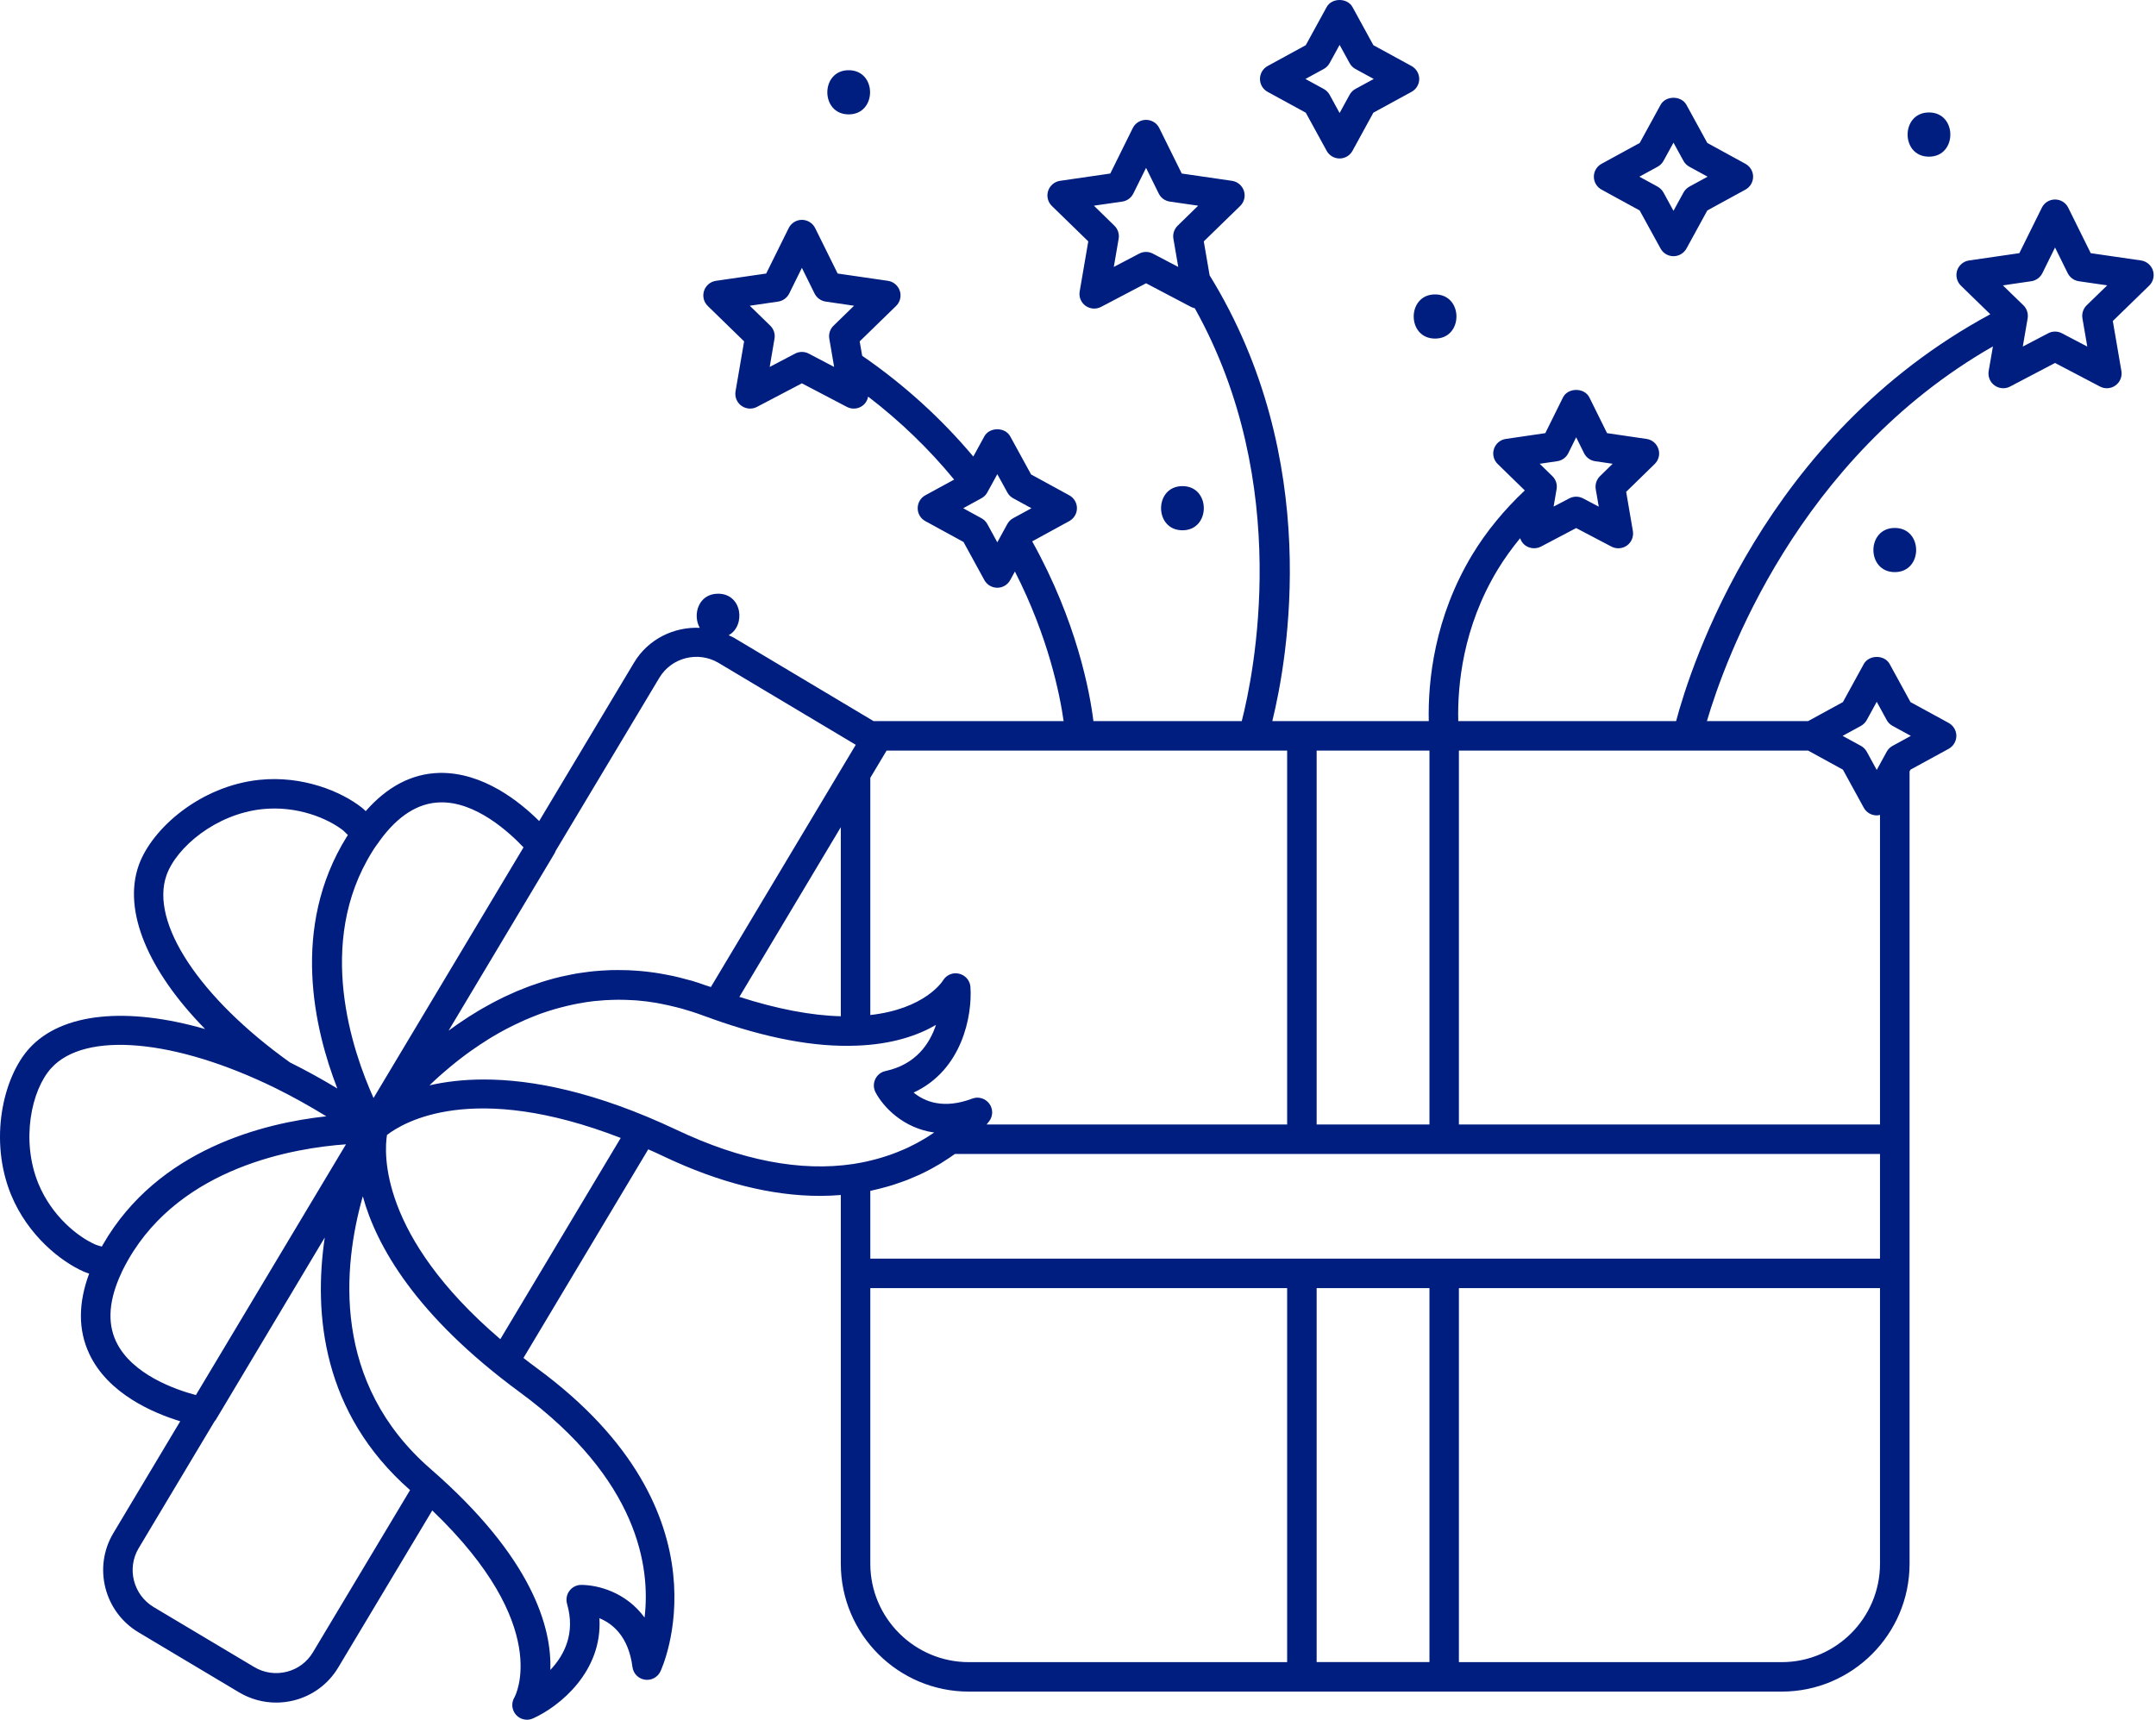 <svg width="376" height="300" viewBox="0 0 376 300" fill="none" xmlns="http://www.w3.org/2000/svg">
<path d="M230.852 12.035C231.29 11.8 231.637 11.444 231.881 11.007L233.623 7.831L235.366 11.007C235.6 11.444 235.957 11.8 236.385 12.035L239.574 13.775L236.385 15.515C235.957 15.749 235.6 16.105 235.366 16.533L233.623 19.718L231.881 16.533C231.637 16.105 231.29 15.749 230.852 15.515L227.663 13.775L230.852 12.035ZM221.071 16.024L227.724 19.657L231.362 26.303C231.81 27.128 232.676 27.646 233.623 27.646C234.561 27.646 235.427 27.128 235.875 26.303L239.512 19.657L246.165 16.024C246.991 15.576 247.51 14.711 247.51 13.775C247.51 12.839 246.991 11.973 246.165 11.516L239.512 7.882L235.875 1.237C234.978 -0.412 232.258 -0.412 231.362 1.237L227.724 7.882L221.071 11.516C220.246 11.973 219.736 12.839 219.736 13.775C219.736 14.711 220.246 15.576 221.071 16.024ZM289.09 29.081C289.518 28.847 289.874 28.491 290.109 28.064L291.851 24.889L293.593 28.064C293.827 28.491 294.184 28.847 294.612 29.081L297.801 30.822L294.612 32.562C294.184 32.806 293.827 33.163 293.593 33.59L291.851 36.776L290.109 33.59C289.874 33.163 289.518 32.806 289.09 32.562L285.901 30.822L289.09 29.081ZM279.309 33.081L285.952 36.714L289.599 43.36C290.048 44.184 290.914 44.693 291.851 44.693C292.788 44.693 293.654 44.184 294.113 43.36L297.75 36.714L304.393 33.081C305.218 32.633 305.738 31.768 305.738 30.822C305.738 29.886 305.218 29.02 304.393 28.573L297.75 24.939L294.113 18.294C293.206 16.645 290.496 16.645 289.599 18.294L285.962 24.939L279.309 28.573C278.484 29.02 277.964 29.886 277.964 30.822C277.964 31.768 278.484 32.633 279.309 33.081ZM336.405 19.617C341.377 19.617 341.377 27.331 336.405 27.331C331.433 27.331 331.444 19.617 336.405 19.617ZM330.445 92.099C335.417 92.099 335.407 99.803 330.445 99.803C325.473 99.803 325.473 92.099 330.445 92.099ZM148.009 12.248C152.981 12.248 152.981 19.953 148.009 19.953C143.037 19.953 143.047 12.248 148.009 12.248ZM206.216 92.506C201.244 92.506 201.244 84.802 206.216 84.802C211.188 84.802 211.178 92.506 206.216 92.506ZM250.271 51.359C255.243 51.359 255.243 59.064 250.271 59.064C245.299 59.064 245.31 51.359 250.271 51.359ZM363.904 53.263C363.303 53.853 363.028 54.708 363.171 55.542L364.016 60.458L359.594 58.138C358.841 57.741 357.944 57.741 357.2 58.138L352.768 60.458L353.614 55.542C353.756 54.708 353.481 53.853 352.88 53.263L349.294 49.782L354.246 49.059C355.081 48.937 355.804 48.408 356.181 47.655L358.392 43.177L360.603 47.655C360.98 48.408 361.704 48.937 362.539 49.059L367.491 49.782L363.904 53.263ZM324.536 126.63C324.964 126.396 325.32 126.04 325.555 125.613L327.297 122.427L329.039 125.613C329.273 126.04 329.63 126.396 330.058 126.63L333.247 128.371L330.058 130.111C329.63 130.345 329.273 130.701 329.039 131.129L327.297 134.314L325.555 131.129C325.32 130.701 324.964 130.345 324.536 130.111L321.347 128.371L324.536 126.63ZM310.72 289.955H254.428V224.709H327.867V272.786C327.867 282.251 320.175 289.955 310.72 289.955ZM151.779 272.786V224.709H224.474V289.955H168.967C159.492 289.955 151.779 282.251 151.779 272.786ZM117.994 197.098C103.872 190.432 92.787 188.315 84.402 188.315C80.724 188.315 77.566 188.722 74.906 189.333C74.937 189.302 74.968 189.271 74.998 189.241C75.477 188.773 75.986 188.305 76.506 187.836C76.71 187.663 76.913 187.48 77.117 187.297C77.504 186.961 77.892 186.625 78.299 186.29C78.523 186.096 78.748 185.913 78.982 185.72C79.542 185.262 80.123 184.804 80.734 184.346C80.897 184.213 81.07 184.091 81.244 183.959C81.773 183.572 82.324 183.175 82.884 182.799C83.139 182.616 83.393 182.443 83.658 182.27C84.158 181.934 84.677 181.608 85.207 181.272C85.451 181.13 85.676 180.977 85.92 180.835C86.654 180.397 87.418 179.969 88.182 179.562C88.416 179.43 88.661 179.318 88.895 179.196C89.486 178.891 90.097 178.596 90.709 178.321C90.994 178.188 91.29 178.056 91.575 177.924C92.288 177.619 93.011 177.323 93.755 177.038C93.918 176.988 94.071 176.916 94.224 176.855C95.1 176.54 95.997 176.255 96.914 175.99C97.199 175.909 97.484 175.838 97.78 175.756C98.483 175.573 99.186 175.4 99.909 175.247C100.194 175.186 100.48 175.125 100.775 175.074C101.743 174.891 102.731 174.728 103.73 174.626C103.903 174.606 104.086 174.596 104.249 174.586C105.115 174.494 105.992 174.443 106.868 174.423C107.184 174.413 107.51 174.413 107.826 174.403C108.681 174.403 109.558 174.433 110.444 174.484C110.668 174.504 110.882 174.504 111.106 174.525C112.196 174.616 113.307 174.749 114.428 174.942C114.703 174.983 114.978 175.044 115.263 175.105C116.15 175.268 117.046 175.471 117.953 175.705C118.279 175.787 118.605 175.868 118.941 175.96C120.103 176.295 121.285 176.662 122.487 177.11C122.956 177.272 123.414 177.435 123.852 177.598L124.107 177.69C124.107 177.69 124.107 177.69 124.117 177.69L124.219 177.73C124.229 177.73 124.229 177.73 124.229 177.73L124.239 177.741C133.664 181.099 142.049 182.687 149.201 182.412C149.201 182.412 149.201 182.412 149.211 182.412C149.211 182.412 149.211 182.412 149.222 182.412C149.242 182.412 149.262 182.412 149.293 182.412C155.661 182.198 160.164 180.58 163.231 178.789C162.13 182.097 159.716 185.699 154.428 186.839C153.643 187.002 152.981 187.531 152.645 188.254C152.299 188.987 152.319 189.831 152.686 190.544C154.041 193.118 157.515 196.803 162.915 197.566C162.895 197.576 162.884 197.586 162.874 197.596C162.772 197.668 162.66 197.739 162.558 197.8C162.232 198.024 161.896 198.248 161.54 198.462C161.387 198.563 161.224 198.655 161.061 198.747C160.724 198.94 160.388 199.143 160.021 199.337C159.838 199.439 159.634 199.54 159.441 199.642C159.084 199.825 158.717 200.008 158.34 200.192C158.116 200.293 157.892 200.395 157.658 200.497C157.271 200.67 156.863 200.833 156.455 200.996C156.211 201.097 155.966 201.189 155.712 201.281C155.284 201.443 154.825 201.596 154.367 201.739C154.112 201.82 153.857 201.912 153.592 201.983C153.083 202.136 152.543 202.278 152.003 202.41C151.769 202.461 151.534 202.532 151.3 202.583C150.505 202.756 149.68 202.919 148.824 203.051C139.604 204.436 129.232 202.431 117.994 197.098ZM87.255 233.614C66.124 215.539 66.99 201.118 67.489 197.993C70.332 195.785 82.425 188.498 108.253 198.512L87.255 233.614ZM112.41 282.18C109.191 277.763 104.3 276.48 101.325 276.48C100.531 276.491 99.777 276.877 99.298 277.529C98.819 278.17 98.676 279.004 98.89 279.778C100.398 284.948 98.381 288.785 95.976 291.319C96.241 284.052 92.991 271.829 75.08 256.238C57.81 241.216 59.787 220.984 63.271 208.69C65.635 217.31 72.471 229.502 90.648 242.865C111.422 258.131 113.45 273.488 112.41 282.18ZM54.58 288.225C53.561 289.935 51.941 291.146 50.016 291.634C48.07 292.123 46.053 291.838 44.32 290.8L26.796 280.348C23.24 278.211 22.069 273.6 24.188 270.069L37.423 247.933C37.514 247.831 37.606 247.74 37.667 247.628L56.638 215.875C54.672 229.176 56.19 246.478 71.514 259.942L54.58 288.225ZM20.224 233.98C18.666 230.652 19.012 226.612 21.223 221.951C21.264 221.879 21.284 221.798 21.315 221.727C21.641 221.075 21.987 220.404 22.384 219.722C31.707 203.499 51.432 200.253 60.337 199.622L34.162 243.364C30.678 242.437 22.935 239.781 20.224 233.98ZM16.699 217.137C13.541 215.763 9.037 212.14 6.694 206.481C3.617 198.96 5.451 190.167 8.936 186.33C14.835 179.827 30.566 181.242 48.049 189.821C51.004 191.276 53.969 192.935 56.913 194.737C46.164 195.897 27.57 200.375 17.922 217.157C17.861 217.259 17.82 217.361 17.759 217.462C17.413 217.351 17.025 217.269 16.699 217.137ZM29.038 152.684C30.77 147.799 37.647 142.008 45.726 141.153C51.84 140.512 57.158 142.772 59.837 144.858C60.133 145.102 60.388 145.408 60.673 145.672C60.612 145.764 60.541 145.855 60.479 145.957C50.617 161.813 54.835 179.613 58.829 189.882C56.088 188.223 53.327 186.707 50.576 185.343C34.774 174.046 26.124 160.928 29.038 152.684ZM76.71 139.973C82.966 139.769 88.875 145.255 91.3 147.82L65.146 191.541C61.468 183.389 54.988 164.52 64.881 148.624C65.237 148.003 65.655 147.443 66.063 146.893C66.124 146.812 66.185 146.731 66.236 146.639C69.384 142.314 72.909 140.075 76.71 139.973ZM114.988 118.234C117.107 114.693 121.733 113.532 125.279 115.619L149.242 129.928L123.974 172.184C123.679 172.072 123.383 172.001 123.088 171.899C122.293 171.614 121.488 171.339 120.704 171.105C120.276 170.983 119.848 170.881 119.42 170.769C118.737 170.586 118.055 170.403 117.382 170.26C116.934 170.159 116.486 170.077 116.027 169.996C115.396 169.874 114.764 169.762 114.132 169.67C113.684 169.609 113.225 169.548 112.777 169.497C112.166 169.426 111.555 169.375 110.953 169.334C110.505 169.294 110.067 169.273 109.619 169.253C109.028 169.232 108.437 169.222 107.856 169.222C107.418 169.222 106.98 169.222 106.552 169.232C105.971 169.253 105.39 169.283 104.81 169.324C104.402 169.355 103.984 169.385 103.577 169.426C102.986 169.477 102.415 169.558 101.835 169.64C101.448 169.701 101.06 169.741 100.683 169.802C100.042 169.914 99.42 170.047 98.788 170.179C98.452 170.25 98.106 170.311 97.769 170.393C96.924 170.596 96.088 170.82 95.273 171.064C94.825 171.186 94.407 171.339 93.969 171.482C93.541 171.624 93.103 171.767 92.685 171.919C92.207 172.082 91.748 172.275 91.279 172.459C90.923 172.601 90.556 172.733 90.199 172.886C89.721 173.09 89.242 173.303 88.773 173.527C88.457 173.67 88.131 173.812 87.815 173.965C87.326 174.199 86.847 174.443 86.379 174.687C86.104 174.83 85.829 174.972 85.564 175.125C85.064 175.39 84.575 175.664 84.086 175.949C83.872 176.072 83.658 176.204 83.444 176.326C82.925 176.642 82.405 176.957 81.906 177.272C81.763 177.364 81.631 177.446 81.498 177.537C80.367 178.27 79.267 179.023 78.228 179.796L96.7 148.888C96.781 148.746 96.853 148.603 96.903 148.44L114.988 118.234ZM249.293 130.935V196.161H229.619V130.935H249.293ZM128.946 173.904L146.634 144.298V177.283C141.438 177.15 135.498 176.011 128.946 173.904ZM169.242 172.164C169.161 171.044 168.366 170.128 167.276 169.863C166.185 169.578 165.044 170.077 164.464 171.024C164.331 171.248 161.275 176 151.779 177.069V135.688L154.622 130.935H224.474V196.161H172.064C172.237 195.948 172.411 195.724 172.513 195.592C173.205 194.676 173.205 193.424 172.513 192.508C171.82 191.602 170.617 191.236 169.548 191.653C164.525 193.546 161.234 192.162 159.329 190.595C167.795 186.686 169.588 177.191 169.242 172.164ZM229.619 289.945V224.709H249.293V289.945H229.619ZM327.867 219.569H251.902C251.881 219.569 251.871 219.559 251.861 219.559C251.851 219.559 251.841 219.569 251.82 219.569H227.093C227.072 219.569 227.062 219.559 227.052 219.559C227.031 219.559 227.021 219.569 227.011 219.569H151.779V207.743C151.932 207.713 152.064 207.672 152.207 207.641C152.574 207.56 152.93 207.468 153.287 207.387C153.817 207.255 154.346 207.112 154.856 206.97C155.202 206.868 155.528 206.766 155.865 206.664C156.364 206.502 156.853 206.329 157.332 206.156C157.627 206.054 157.923 205.952 158.208 205.84C158.727 205.626 159.227 205.423 159.716 205.199C159.93 205.107 160.144 205.026 160.337 204.934C161.02 204.619 161.662 204.293 162.273 203.967C162.395 203.906 162.497 203.845 162.609 203.784C163.098 203.509 163.577 203.245 164.026 202.97C164.219 202.848 164.392 202.736 164.576 202.614C164.922 202.4 165.269 202.176 165.584 201.963C165.768 201.84 165.941 201.718 166.114 201.596C166.257 201.494 166.41 201.393 166.542 201.301H227.001C227.021 201.301 227.031 201.311 227.052 201.311C227.072 201.311 227.082 201.301 227.103 201.301H251.81C251.83 201.301 251.841 201.311 251.861 201.311C251.881 201.311 251.891 201.301 251.912 201.301H327.867V219.569ZM315.325 130.935L321.398 134.263L325.035 140.899C325.483 141.723 326.349 142.242 327.297 142.242C327.49 142.242 327.684 142.202 327.867 142.161V196.161H254.428V130.935H315.325ZM172.187 91.417C171.952 90.99 171.596 90.633 171.157 90.4L167.979 88.659L171.157 86.919C171.596 86.685 171.952 86.329 172.187 85.891L172.431 85.443C172.431 85.443 172.431 85.433 172.441 85.433L173.929 82.716L175.671 85.891C175.905 86.329 176.262 86.685 176.69 86.919L179.879 88.659L176.69 90.4C176.262 90.633 175.905 90.99 175.671 91.417L173.929 94.603L172.187 91.417ZM141.05 61.689C140.296 61.292 139.4 61.292 138.656 61.689L134.234 64.01L135.07 59.084C135.223 58.26 134.937 57.405 134.336 56.815L130.76 53.334L135.701 52.611C136.537 52.489 137.26 51.96 137.637 51.207L139.848 46.729L142.059 51.207C142.436 51.96 143.159 52.489 144.005 52.611L148.946 53.334L145.37 56.815C144.759 57.405 144.484 58.26 144.627 59.084L145.472 64.01L141.05 61.689ZM201.061 44.246C200.307 43.849 199.42 43.849 198.667 44.246L194.245 46.566L195.09 41.64C195.233 40.816 194.958 39.961 194.347 39.371L190.77 35.88L195.712 35.167C196.558 35.045 197.281 34.516 197.648 33.763L199.869 29.285L202.08 33.763C202.446 34.516 203.17 35.045 204.016 35.167L208.957 35.88L205.381 39.371C204.78 39.961 204.494 40.816 204.637 41.64L205.483 46.566L201.061 44.246ZM271.576 80.456C272.411 80.334 273.135 79.815 273.512 79.052L274.877 76.284L276.252 79.052C276.629 79.815 277.353 80.334 278.188 80.456L281.245 80.904L279.034 83.062C278.433 83.652 278.158 84.497 278.29 85.331L278.82 88.384L276.079 86.939C275.702 86.746 275.295 86.644 274.877 86.644C274.469 86.644 274.062 86.746 273.685 86.939L270.944 88.374L271.464 85.331C271.616 84.497 271.331 83.652 270.73 83.062L268.519 80.904L271.576 80.456ZM375.468 47.187C375.163 46.261 374.358 45.579 373.39 45.436L364.617 44.164L360.695 36.236C360.267 35.351 359.37 34.801 358.392 34.801C357.414 34.801 356.518 35.351 356.09 36.236L352.167 44.164L343.395 45.436C342.427 45.579 341.622 46.261 341.316 47.187C341.021 48.123 341.276 49.141 341.968 49.823L347.103 54.82C307.592 76.141 294.836 116.27 292.309 125.796H254.316C254.163 119.517 255.121 109.4 261.194 99.366C262.345 97.463 263.669 95.641 265.106 93.89C265.279 94.389 265.575 94.837 266.013 95.152C266.471 95.478 267.001 95.641 267.531 95.641C267.938 95.641 268.356 95.549 268.733 95.356L274.877 92.119L281.041 95.356C281.897 95.804 282.956 95.732 283.751 95.152C284.536 94.582 284.933 93.605 284.77 92.638L283.598 85.799L288.57 80.945C289.273 80.263 289.528 79.245 289.222 78.319C288.917 77.383 288.122 76.701 287.144 76.569L280.267 75.561L277.19 69.343C276.324 67.582 273.44 67.582 272.574 69.343L269.497 75.561L262.62 76.569C261.652 76.701 260.847 77.383 260.542 78.319C260.236 79.245 260.491 80.263 261.194 80.945L265.921 85.555C262.335 88.924 259.258 92.659 256.792 96.709C250.119 107.741 249.018 118.855 249.171 125.796H221.886C224.545 114.998 230.771 80.192 210.954 48.032L209.935 42.108L216.283 35.931C216.986 35.249 217.24 34.231 216.935 33.295C216.629 32.369 215.824 31.687 214.856 31.544L206.094 30.272L202.171 22.334C201.743 21.459 200.847 20.909 199.869 20.909C198.891 20.909 197.994 21.459 197.556 22.334L193.633 30.272L184.871 31.544C183.903 31.687 183.098 32.369 182.793 33.295C182.487 34.231 182.742 35.249 183.445 35.931L189.792 42.108L188.295 50.83C188.121 51.797 188.519 52.764 189.313 53.344C190.108 53.914 191.147 53.995 192.024 53.537L199.869 49.416L207.704 53.537C207.918 53.649 208.142 53.721 208.366 53.772C225.544 84.507 218.605 117.827 216.558 125.796H190.689C190.067 120.748 187.795 108.423 180.011 94.44L186.471 90.908C187.296 90.46 187.816 89.596 187.816 88.659C187.816 87.713 187.296 86.848 186.471 86.4L179.818 82.766L176.18 76.121C175.284 74.472 172.574 74.472 171.667 76.121L169.741 79.642C164.199 73.047 157.719 67.134 150.363 62.066L149.925 59.552L156.272 53.375C156.975 52.693 157.23 51.675 156.924 50.739C156.618 49.813 155.814 49.131 154.846 48.988L146.084 47.716L142.161 39.788C141.723 38.913 140.826 38.353 139.848 38.353C138.87 38.353 137.984 38.913 137.546 39.788L133.623 47.716L124.861 48.988C123.883 49.131 123.088 49.813 122.782 50.739C122.477 51.675 122.731 52.693 123.434 53.375L129.772 59.552L128.274 68.274C128.111 69.241 128.508 70.218 129.303 70.788C129.751 71.114 130.281 71.276 130.811 71.276C131.218 71.276 131.636 71.185 132.013 70.981L139.848 66.87L147.693 70.981C148.559 71.439 149.609 71.368 150.403 70.788C150.943 70.401 151.28 69.821 151.402 69.19C157.016 73.495 162.029 78.339 166.399 83.662L161.376 86.4C160.551 86.848 160.042 87.713 160.042 88.659C160.042 89.596 160.551 90.46 161.376 90.908L168.03 94.542L171.667 101.187C172.115 102.012 172.981 102.531 173.929 102.531C174.866 102.531 175.732 102.012 176.18 101.187L176.996 99.701C182.834 111.131 184.841 121.175 185.493 125.796H152.349L127.907 111.202C127.632 111.049 127.347 110.958 127.072 110.815C130.077 109.176 129.476 103.569 125.228 103.569C121.804 103.569 120.734 107.243 122.039 109.523C117.535 109.319 113.042 111.477 110.576 115.588L94.03 143.23C90.648 139.861 84.188 134.65 76.577 134.833C71.819 134.966 67.53 137.215 63.781 141.499C63.536 141.276 63.302 141.052 63.037 140.838C59.583 138.131 52.838 135.24 45.197 136.044C34.977 137.123 26.491 144.481 24.188 150.964C21.386 158.903 25.828 169.365 35.772 179.511C22.109 175.593 10.78 176.652 5.115 182.88C0.489 187.979 -1.956 198.93 1.936 208.435C4.86 215.519 10.607 220.088 14.672 221.859C14.957 221.981 15.252 222.073 15.548 222.175C13.633 227.334 13.622 232.026 15.568 236.168C18.839 243.16 26.766 246.508 31.432 247.933L19.776 267.433C16.2 273.397 18.166 281.172 24.157 284.754L41.682 295.217C43.678 296.407 45.9 297.008 48.161 297.008C49.201 297.008 50.25 296.886 51.279 296.621C54.539 295.797 57.29 293.741 59.002 290.861L75.385 263.494C96.516 283.737 89.782 295.97 89.731 296.072C89.13 297.028 89.231 298.27 89.975 299.125C90.475 299.695 91.188 300 91.911 300C92.268 300 92.634 299.919 92.971 299.766C97.576 297.69 105.105 291.604 104.535 282.292C106.827 283.228 109.619 285.467 110.301 290.81C110.444 291.929 111.31 292.825 112.431 293.008C113.541 293.202 114.662 292.621 115.161 291.604C115.304 291.339 128.141 264.044 93.704 238.723C92.869 238.112 92.064 237.501 91.29 236.891L113.052 200.497C113.959 200.894 114.866 201.301 115.793 201.749C125.421 206.318 134.55 208.618 143.017 208.618C144.239 208.618 145.442 208.557 146.634 208.466V272.786C146.634 285.09 156.649 295.095 168.967 295.095H310.72C323.007 295.095 333.023 285.09 333.023 272.786V134.569L333.186 134.263L339.839 130.63C340.664 130.172 341.184 129.307 341.184 128.371C341.184 127.434 340.664 126.569 339.839 126.111L333.186 122.478L329.548 115.832C328.652 114.184 325.942 114.194 325.035 115.843L321.398 122.478L315.325 125.796H297.679C300.796 115.191 313.42 79.968 347.562 60.427L346.818 64.722C346.655 65.689 347.052 66.666 347.847 67.236C348.295 67.562 348.825 67.725 349.355 67.725C349.763 67.725 350.18 67.633 350.557 67.429L358.392 63.318L366.227 67.429C367.093 67.887 368.153 67.816 368.937 67.236C369.732 66.666 370.129 65.689 369.966 64.722L368.469 56L374.816 49.823C375.519 49.141 375.764 48.123 375.468 47.187Z" fill="#001E80"/>
</svg>
